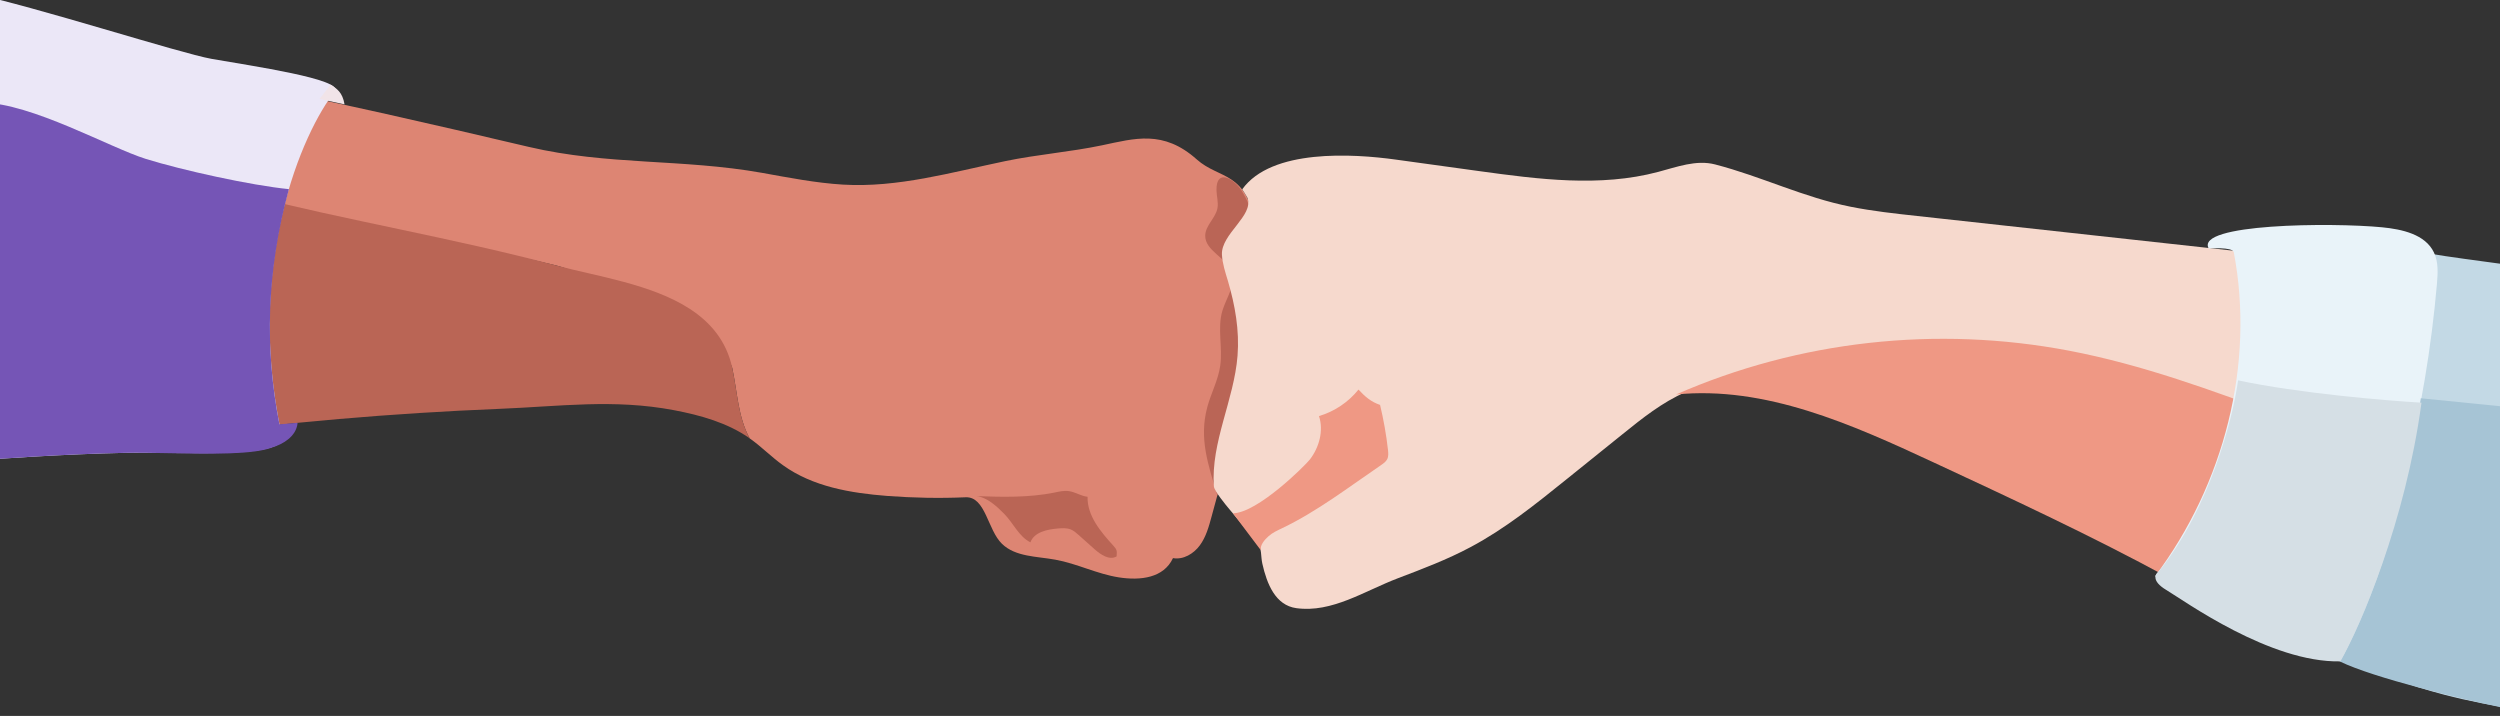 <svg width="1746" height="500" viewBox="0 0 1746 500" fill="none" xmlns="http://www.w3.org/2000/svg">
<rect x="0" y="0" width="1746" height="500" fill="#333333" stroke="none"/>
<g clip-path="url(#clip0)">
<g clip-path="url(#clip1)">
<path d="M876.286 157.25C870.946 119.353 851.575 125.439 835.823 111.346C812.463 90.497 792.529 96.684 769.546 101.506C746.941 106.221 724.524 107.844 701.918 112.558C664.659 120.329 626.774 131.235 588.748 128.935C569.797 127.787 551.074 124.108 532.338 120.738C476.311 110.761 424.768 115.592 369.361 102.603C228.91 69.586 124.535 46.102 -18.852 30.194C-19.541 53.095 -20.218 75.688 -20.886 98.094C-7.024 100.707 265.231 157.524 293.515 164.259C326.061 173.028 356.306 177.365 388.877 185.515C418.969 193.563 507.095 239.932 511.37 256.839C515.022 273.783 515.31 291.023 523.568 306.173C523.809 306.368 524.113 306.505 524.354 306.7C532.194 312.351 538.986 319.322 546.828 324.911C567.635 339.892 594.086 344.383 619.646 346.359C637.844 347.723 656.143 348.101 674.367 347.297C688.361 346.693 689.7 370.111 699.795 379.82C709.29 389.009 724.087 388.499 737.089 390.89C752.189 393.615 766.233 400.883 781.41 403.24C796.586 405.596 812.746 403.655 819.211 389.789C826.423 391.076 833.678 386.725 837.953 380.889C842.292 374.993 844.262 367.823 846.164 360.774C849.38 348.945 852.594 337.178 855.809 325.349C860.194 309.23 864.582 293.049 866.562 276.521C871.325 236 881.962 197.579 876.286 157.25Z" fill="#DD8573"/>
<path d="M849.594 132.857C849.67 137.074 851.049 141.283 850.257 145.464C848.92 152.35 841.946 157.395 841.722 164.388C841.465 175.223 856.612 179.809 860.169 189.994C863.28 198.922 856.454 207.938 853.724 216.998C850.054 229.305 854.04 242.668 852.216 255.359C850.812 265.403 845.778 274.617 843.142 284.425C837.272 306.495 843.812 324.177 850.118 346.063C857.118 322.18 863.83 303.801 870.83 279.919C875.525 263.812 880.225 247.582 880.973 230.818C882.028 206.568 878.617 179.161 875.318 155.104C874.224 146.941 871.181 139.38 866.684 132.441C861.774 124.989 849.297 117.352 849.594 132.857Z" fill="#BA6556"/>
<path d="M1812.5 393.2C1815.06 336.601 1817.98 275.987 1820.54 219.387C1764.13 197.619 1703.25 190.851 1643.18 184.24C1541.75 173.086 1440.32 161.993 1338.9 150.839C1323.44 149.153 1307.93 147.465 1292.66 144.423C1259.52 137.861 1230.44 123.285 1197.76 114.82C1184.61 111.431 1171.05 116.639 1158 120.071C1117.39 130.866 1074.47 125.205 1032.86 119.473C1013.47 116.821 994.151 114.109 974.765 111.456C944.947 107.323 887.975 103.752 867.563 132.229C867.627 132.17 871.004 137.637 871.229 138.204C875.81 150.662 852.628 163.409 853.399 177.943C853.765 184.155 855.753 190.185 857.558 196.147C862.577 213.085 865.701 230.813 864.295 248.479C861.848 279.427 845.623 308.758 847.771 339.708C848.014 342.878 856.412 353.076 858.664 355.709C865.116 363.409 871.571 371.048 878.023 378.749C881.456 382.856 880.417 388.515 881.632 393.708C884.836 407.969 890.813 422.715 905.321 424.734C930.324 428.175 952.872 412.737 976.458 403.787C993.549 397.297 1010.7 390.811 1026.89 382.177C1051.19 369.29 1072.77 351.892 1094.21 334.611C1107.18 324.173 1120.21 313.676 1133.18 303.237C1146.92 292.149 1160.85 281.006 1177.03 273.922C1188.09 269.107 1199.88 266.367 1211.71 264C1246.01 257.1 1280.87 253.321 1315.8 252.582C1392.6 251.015 1466.84 272.522 1538.61 299.815C1630.38 334.681 1717.39 389.989 1815.43 395.923C1815.62 394.32 1814 392.828 1812.5 393.2Z" fill="#F6D9CD"/>
<path d="M481.582 215.586C455.028 198.448 416.945 192.985 388.877 185.515C316.777 166.265 242.958 154.134 170.701 135.683C95.432 116.49 56.089 104.597 -20.119 90.137C-22.467 162.673 -24.861 233.285 -27.032 307.563C15.961 309.881 104.871 307.565 125.533 304.816C199.444 295.013 273.837 288.576 348.401 285.555C391.248 283.838 428.594 278.488 470.733 286.472C489.338 290.022 508.06 295.251 523.571 306.111C515.313 290.962 515.025 273.722 511.373 256.778C507.298 238.019 496.157 225.045 481.582 215.586Z" fill="#BA6555"/>
<path d="M969.379 314.319C968.198 303.735 966.333 293.185 963.84 282.796C957.351 280.547 953.457 277.103 948.758 272.077C941.756 280.839 931.989 287.38 921.179 290.594C924.552 300.709 921.339 312.476 914.783 320.946C911.507 325.15 878.238 358.307 861.096 358.473C870.284 370.624 870.284 370.624 880.529 384.243C879.997 380.565 883.186 376.977 885.957 374.488C888.729 371.998 892.144 370.465 895.5 368.867C920.135 357.047 942.189 340.04 964.67 324.723C966.267 323.611 967.929 322.44 968.806 320.74C969.817 318.799 969.601 316.497 969.379 314.319Z" fill="#EF9884"/>
<path d="M1811.72 494.059C1741.65 485.985 1670.53 477.62 1605.52 450.357C1574.15 437.236 1544.75 419.858 1514.87 403.637C1461.12 374.417 1405.55 348.594 1350.05 322.772C1293.21 296.339 1232.85 269.265 1170.51 275.513C1256.61 237.826 1352.65 227.318 1445 244.917C1496.13 254.633 1545.18 272.753 1593.99 290.863C1609.95 296.784 1625.91 302.705 1641.93 308.629C1700.71 330.37 1759.48 352.111 1816.33 378.483C1819.63 416.111 1815.13 456.333 1811.72 494.059Z" fill="#EF9884"/>
<path d="M1810.84 501.955C1775.98 498.174 1741.01 494.077 1707.04 485.188C1682.47 478.729 1658.62 469.882 1634.83 460.976C1631.22 459.651 1629.88 457.427 1631.39 453.895C1667.61 368.368 1684.73 267.141 1681.57 174.425C1715.45 181.079 1754.68 184.281 1788.56 190.935C1797.12 192.587 1806.04 194.44 1812.9 199.864C1828.15 201.976 1829.2 230.896 1829.25 246.329C1829.6 316.559 1830.02 386.79 1827.14 457.011C1826.51 475.453 1825.52 490.596 1810.84 501.955Z" fill="#C3D9E5"/>
<path d="M1635.92 460.153C1671.74 378.204 1694.21 287.343 1701.96 198.234C1702.57 190.822 1703.07 183.035 1699.87 176.334C1693.81 163.63 1677.63 160.117 1663.65 158.739C1628.03 155.298 1532.95 156.182 1542.56 173.544C1542.56 173.544 1559.29 172.327 1560.07 176.139C1575.05 254.528 1553.12 338.335 1505.24 402.252C1509.22 414.189 1613.46 467.29 1635.92 460.153Z" fill="#E9F3F9"/>
<path d="M777.654 381.21C768.742 371.425 759.206 360.19 759.562 346.942C755.047 346.51 751.006 343.617 746.499 342.999C743.043 342.486 739.594 343.336 736.149 344.063C718.372 347.611 700.077 347.11 681.974 346.493C689.329 347.29 696.149 353.581 701.334 358.875C707.713 365.333 711.491 374.659 719.642 378.773C722.232 371.629 731.313 369.707 738.912 369.089C741.903 368.839 745.014 368.657 747.825 369.763C749.902 370.592 751.639 372.151 753.316 373.645C757.03 376.957 760.743 380.27 764.457 383.582C768.77 387.415 774.811 391.505 779.835 388.612C780.118 384.719 780.208 384.041 777.654 381.21Z" fill="#BA6555"/>
<path d="M196.466 302.703C171.042 183.782 211.359 91.854 233.964 63.765C240.067 55.31 175.382 45.978 147.815 41.12C125.761 37.233 24.087 4.397 -19.717 -4.649L-25.203 322.229C-4.941 320.572 45.94 317.059 87.369 316.268C128.799 315.476 206.18 321.131 196.466 302.703Z" fill="#EBE7F7"/>
<path d="M240.628 72.887C239.158 64.314 235.208 61.923 230.87 59.111L223.174 69.132L240.628 72.887Z" fill="#F1E4E8"/>
<path d="M101.845 110.982C76.816 103.189 22.123 72.069 -12.517 71.645L-25.203 322.23C-4.941 320.572 45.94 317.059 87.369 316.268C96.532 316.093 107.363 316.3 118.589 316.515C146.92 317.058 177.775 317.649 190.74 312.265C196.679 310.452 206.999 305.305 207.845 295.288L195.162 296.351C184.845 243.878 186.053 189.821 201.774 132.096C175.149 129.457 126.998 118.814 101.845 110.982Z" fill="#7555B6"/>
<path d="M1633.98 461.885C1657.79 473.56 1720.73 488.539 1749.23 494.57L1783.21 287.417L1690.69 278.158C1675.5 382.112 1643.26 447.875 1633.98 461.885Z" fill="#A6C4D5"/>
<path d="M1691.17 281.218C1679.99 364.421 1648.79 436.347 1634.59 461.91C1585.37 462.935 1525.81 419.761 1512.77 411.932C1502.34 405.668 1505.14 400.675 1507.84 398.962C1543.67 354.22 1559.6 291.438 1563.08 265.639C1605.46 274.67 1666.13 279.788 1691.17 281.218Z" fill="#D5DFE5"/>
</g>
</g>
<defs>
<clipPath id="clip0">
<rect width="1746" height="500" fill="white"/>
</clipPath>
<clipPath id="clip1">
<rect width="1864.21" height="431.318" fill="white" transform="translate(-19.717 -4.649) rotate(2.344)"/>
</clipPath>
</defs>
</svg>
